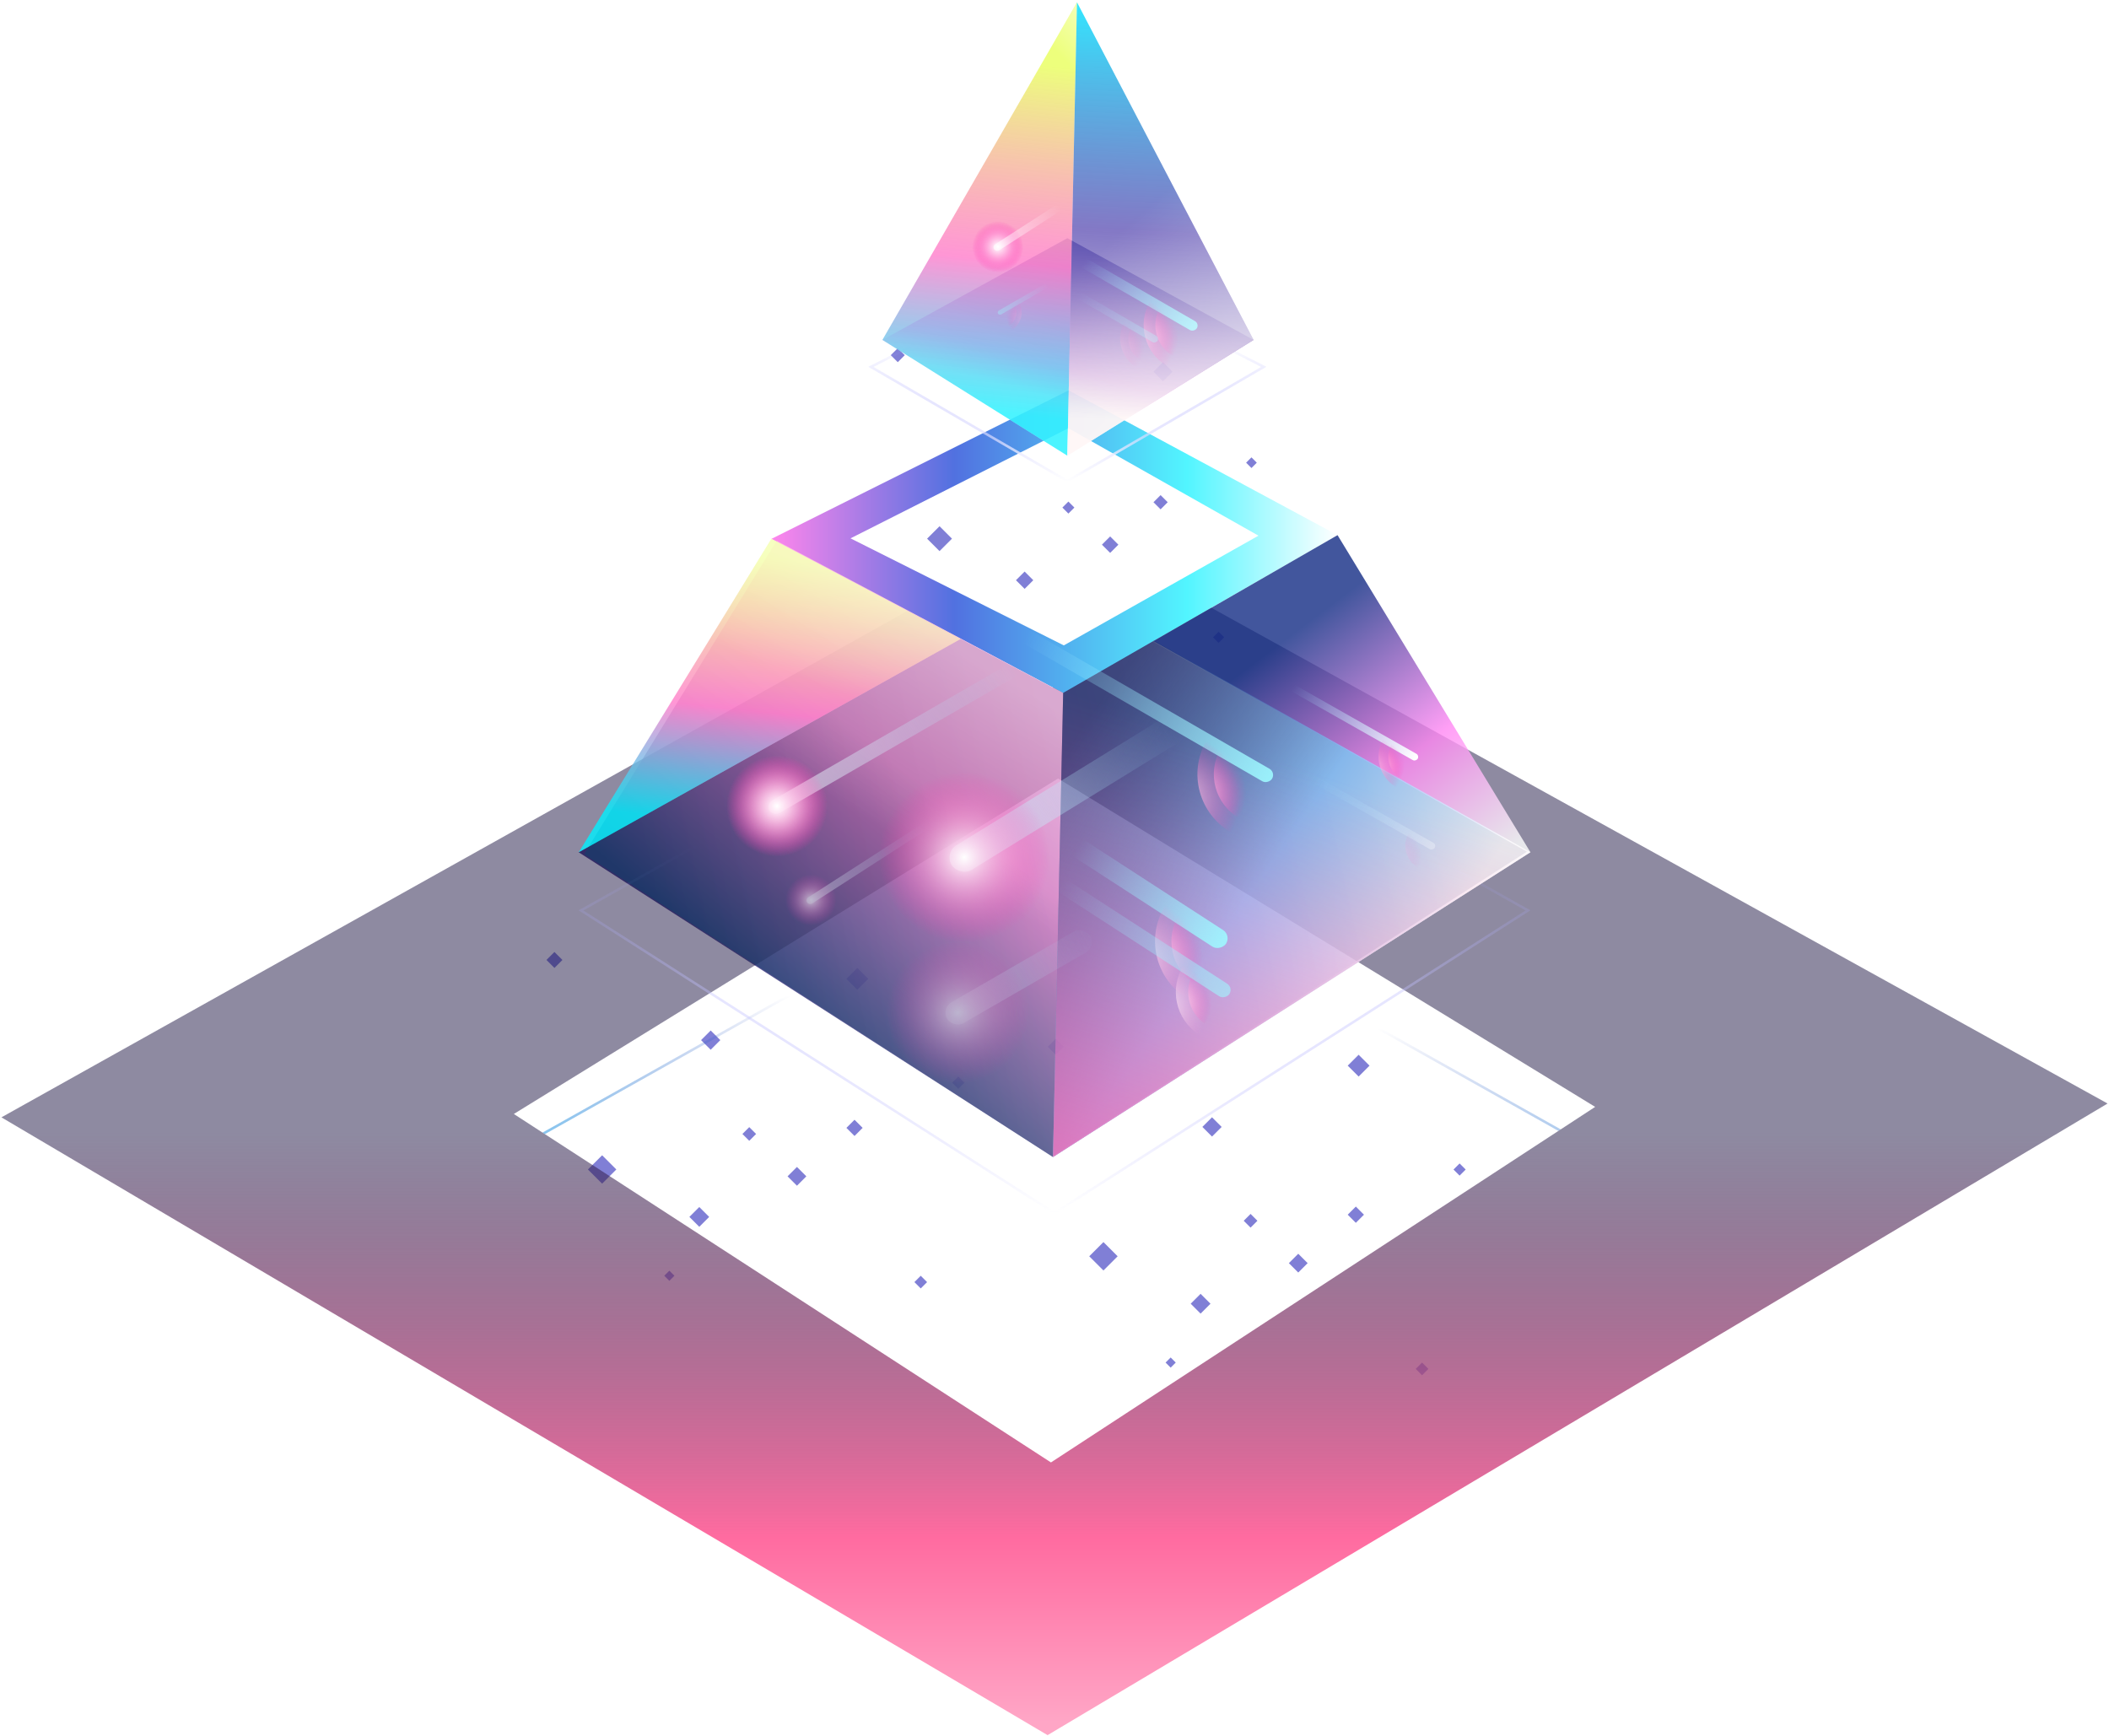 <?xml version="1.0" encoding="UTF-8"?> <svg xmlns="http://www.w3.org/2000/svg" width="866" height="713" viewBox="0 0 866 713" fill="none"> <g opacity="0.6"> <rect width="5.598" height="5.598" transform="matrix(0.707 0.707 -0.707 0.707 291.827 423.167)" fill="#2C2ABB"></rect> <rect x="393.491" y="442.126" width="3.535" height="3.535" transform="rotate(45 393.491 442.126)" fill="#2C2ABB"></rect> <rect x="227.665" y="390.93" width="4.64" height="4.64" transform="rotate(45 227.665 390.93)" fill="#2C2ABB"></rect> <rect x="352.029" y="397.491" width="6.332" height="6.332" transform="rotate(45 352.029 397.491)" fill="#2C2ABB"></rect> <rect width="8.25" height="8.25" transform="matrix(0.707 0.707 -0.707 0.707 247.247 474.415)" fill="#2C2ABB"></rect> <rect x="378.074" y="523.893" width="3.684" height="3.684" transform="rotate(45 378.074 523.893)" fill="#2C2ABB"></rect> <rect x="350.887" y="459.828" width="4.717" height="4.717" transform="rotate(45 350.887 459.828)" fill="#2C2ABB"></rect> <rect width="3.979" height="3.979" transform="matrix(0.707 0.707 -0.707 0.707 307.659 462.854)" fill="#2C2ABB"></rect> <rect x="327.242" y="479.207" width="5.454" height="5.454" transform="rotate(45 327.242 479.207)" fill="#2C2ABB"></rect> <rect x="287.139" y="495.663" width="5.747" height="5.747" transform="rotate(45 287.139 495.663)" fill="#2C2ABB"></rect> <rect x="274.848" y="521.808" width="2.948" height="2.948" transform="rotate(45 274.848 521.808)" fill="#2C2ABB"></rect> </g> <g opacity="0.6"> <rect width="5.598" height="5.598" transform="matrix(0.707 0.707 -0.707 0.707 497.677 458.814)" fill="#2C2ABB"></rect> <rect x="599.339" y="477.772" width="3.535" height="3.535" transform="rotate(45 599.339 477.772)" fill="#2C2ABB"></rect> <rect x="433.514" y="426.576" width="4.64" height="4.64" transform="rotate(45 433.514 426.576)" fill="#2C2ABB"></rect> <rect width="6.332" height="6.332" transform="matrix(0.707 0.707 -0.707 0.707 557.878 433.137)" fill="#2C2ABB"></rect> <rect width="8.25" height="8.25" transform="matrix(0.707 0.707 -0.707 0.707 453.097 510.062)" fill="#2C2ABB"></rect> <rect x="583.925" y="559.539" width="3.684" height="3.684" transform="rotate(45 583.925 559.539)" fill="#2C2ABB"></rect> <rect x="556.737" y="495.476" width="4.717" height="4.717" transform="rotate(45 556.737 495.476)" fill="#2C2ABB"></rect> <rect x="513.509" y="498.499" width="3.979" height="3.979" transform="rotate(45 513.509 498.499)" fill="#2C2ABB"></rect> <rect width="5.454" height="5.454" transform="matrix(0.707 0.707 -0.707 0.707 533.092 514.854)" fill="#2C2ABB"></rect> <rect x="492.99" y="531.31" width="5.747" height="5.747" transform="rotate(45 492.99 531.31)" fill="#2C2ABB"></rect> <rect x="480.699" y="557.454" width="2.948" height="2.948" transform="rotate(45 480.699 557.454)" fill="#2C2ABB"></rect> </g> <g opacity="0.6"> <rect x="424.837" y="171.212" width="4.903" height="4.903" transform="rotate(45 424.837 171.212)" fill="#2C2ABB"></rect> <rect x="513.873" y="187.816" width="3.096" height="3.096" transform="rotate(45 513.873 187.816)" fill="#2C2ABB"></rect> <rect x="368.643" y="142.979" width="4.064" height="4.064" transform="rotate(45 368.643 142.979)" fill="#2C2ABB"></rect> <rect x="477.562" y="148.727" width="5.545" height="5.545" transform="rotate(45 477.562 148.727)" fill="#2C2ABB"></rect> <rect x="385.792" y="216.096" width="7.226" height="7.226" transform="rotate(45 385.792 216.096)" fill="#2C2ABB"></rect> <rect width="3.226" height="3.226" transform="matrix(0.707 0.707 -0.707 0.707 500.372 259.428)" fill="#2C2ABB"></rect> <rect x="476.562" y="203.322" width="4.131" height="4.131" transform="rotate(45 476.562 203.322)" fill="#2C2ABB"></rect> <rect x="438.704" y="205.969" width="3.485" height="3.485" transform="rotate(45 438.704 205.969)" fill="#2C2ABB"></rect> <rect x="455.853" y="220.292" width="4.777" height="4.777" transform="rotate(45 455.853 220.292)" fill="#2C2ABB"></rect> <rect x="420.731" y="234.706" width="5.033" height="5.033" transform="rotate(45 420.731 234.706)" fill="#2C2ABB"></rect> <rect width="2.578" height="2.578" transform="matrix(0.707 0.707 -0.707 0.707 409.966 257.604)" fill="#2C2ABB"></rect> </g> <path fill-rule="evenodd" clip-rule="evenodd" d="M394.482 262.417L237.567 349.954L432.376 475.133L628.43 349.954L470.554 261.881L432.234 282.395L394.482 262.417Z" fill="url(#paint0_linear_714_2939)" fill-opacity="0.8"></path> <path fill-rule="evenodd" clip-rule="evenodd" d="M640.881 463.775L433.25 347.125L432.996 346.983L432.743 347.125L222.759 465.096L223.74 465.733L432.996 348.17L639.904 464.413L640.881 463.775Z" fill="url(#paint1_linear_714_2939)"></path> <path fill-rule="evenodd" clip-rule="evenodd" d="M372.633 250.854L0.589 458.839L430.161 712.539L865.411 453.162L495.504 248.527L432.237 282.394L372.633 250.854ZM434.457 319.695L655.009 454.543L431.542 600.55L210.99 457.458L434.457 319.695Z" fill="url(#paint2_linear_714_2939)"></path> <path d="M238.573 373.857L432.999 264.626L627.424 373.857L432.999 498.153L238.573 373.857Z" stroke="url(#paint3_linear_714_2939)" stroke-width="1.035"></path> <path fill-rule="evenodd" clip-rule="evenodd" d="M549.238 219.762L438.803 160.293L316.76 221.288L436.556 284.556L549.238 219.762ZM516.758 219.973L438.704 175.857L349.24 221.073L436.824 265.028L516.758 219.973Z" fill="url(#paint4_linear_714_2939)"></path> <path d="M318.947 222.073L436.554 284.554L432.372 475.129L239.839 350.78L318.947 222.073Z" fill="url(#paint5_linear_714_2939)" fill-opacity="0.6"></path> <path d="M318.947 222.073L436.554 284.554L432.372 475.129L239.839 350.78L318.947 222.073Z" fill="url(#paint6_linear_714_2939)" fill-opacity="0.4"></path> <path d="M394.415 262.39L316.756 221.281L237.648 349.987L394.415 262.39Z" fill="url(#paint7_linear_714_2939)" fill-opacity="0.8"></path> <path d="M394.415 262.39L316.756 221.281L237.648 349.987L394.415 262.39Z" fill="url(#paint8_linear_714_2939)" fill-opacity="0.4"></path> <path fill-rule="evenodd" clip-rule="evenodd" d="M473.677 263.257L549.224 219.756L628.425 349.968L432.37 475.14L432.377 474.645L626.977 349.732L473.677 263.257Z" fill="url(#paint9_linear_714_2939)" fill-opacity="0.8"></path> <path fill-rule="evenodd" clip-rule="evenodd" d="M549.204 219.765L549.24 219.744L549.24 219.745L549.204 219.765ZM473.852 263.103L436.56 284.551L432.384 475.128L628.442 349.957L628.438 349.951L473.852 263.103Z" fill="url(#paint10_linear_714_2939)" fill-opacity="0.8"></path> <path fill-rule="evenodd" clip-rule="evenodd" d="M549.204 219.765L549.24 219.744L549.24 219.745L549.204 219.765ZM473.852 263.103L436.56 284.551L432.384 475.128L628.442 349.957L628.438 349.951L473.852 263.103Z" fill="url(#paint11_linear_714_2939)" fill-opacity="0.7"></path> <g filter="url(#filter0_f_714_2939)"> <ellipse cx="319.056" cy="330.996" rx="20.814" ry="20.814" transform="rotate(-30 319.056 330.996)" fill="url(#paint12_radial_714_2939)"></ellipse> </g> <rect width="132.504" height="5.916" rx="2.958" transform="matrix(0.866 -0.5 0.5 0.866 314.445 330.243)" fill="url(#paint13_linear_714_2939)" fill-opacity="0.6"></rect> <g filter="url(#filter1_f_714_2939)"> <ellipse cx="319.056" cy="330.996" rx="20.814" ry="20.814" transform="rotate(-30 319.056 330.996)" fill="url(#paint14_radial_714_2939)"></ellipse> </g> <g filter="url(#filter2_f_714_2939)"> <ellipse rx="20.814" ry="20.814" transform="matrix(-0.866 -0.5 -0.5 0.866 519.232 317.933)" fill="url(#paint15_radial_714_2939)"></ellipse> </g> <rect width="132.504" height="5.916" rx="2.958" transform="matrix(-0.866 -0.5 -0.5 0.866 523.842 317.179)" fill="url(#paint16_linear_714_2939)" fill-opacity="0.9"></rect> <g filter="url(#filter3_f_714_2939)"> <circle r="27.537" transform="matrix(-0.866 -0.5 -0.5 0.866 519.231 317.932)" fill="url(#paint17_radial_714_2939)"></circle> </g> <g filter="url(#filter4_f_714_2939)"> <circle r="20.814" transform="matrix(-0.839 -0.544 -0.544 0.839 501.82 386.492)" fill="url(#paint18_radial_714_2939)"></circle> </g> <rect width="82.306" height="8.093" rx="4.047" transform="matrix(-0.839 -0.544 -0.544 0.839 505.628 384.138)" fill="url(#paint19_linear_714_2939)" fill-opacity="0.9"></rect> <g filter="url(#filter5_f_714_2939)"> <circle r="27.537" transform="matrix(-0.839 -0.544 -0.544 0.839 501.821 386.492)" fill="url(#paint20_radial_714_2939)"></circle> </g> <g filter="url(#filter6_f_714_2939)"> <ellipse rx="15.711" ry="15.711" transform="matrix(-0.839 -0.544 -0.544 0.839 503.602 407.407)" fill="url(#paint21_radial_714_2939)"></ellipse> </g> <rect width="93.381" height="6.109" rx="3.054" transform="matrix(-0.839 -0.544 -0.544 0.839 506.475 405.632)" fill="url(#paint22_linear_714_2939)" fill-opacity="0.6"></rect> <g filter="url(#filter7_f_714_2939)"> <ellipse rx="20.785" ry="20.785" transform="matrix(-0.839 -0.544 -0.544 0.839 503.601 407.408)" fill="url(#paint23_radial_714_2939)"></ellipse> </g> <g opacity="0.6"> <g filter="url(#filter8_f_714_2939)"> <circle cx="332.971" cy="369.574" r="10.497" transform="rotate(-32.805 332.971 369.574)" fill="url(#paint24_radial_714_2939)"></circle> </g> <rect x="330.629" y="369.308" width="66.824" height="2.983" rx="1.492" transform="rotate(-32.805 330.629 369.308)" fill="url(#paint25_linear_714_2939)" fill-opacity="0.6"></rect> </g> <rect width="66.824" height="2.983" rx="1.492" transform="matrix(-0.87 -0.493 -0.493 0.87 582.875 310.269)" fill="url(#paint26_linear_714_2939)"></rect> <g filter="url(#filter9_f_714_2939)"> <circle r="10.497" transform="matrix(-0.87 -0.493 -0.493 0.87 580.552 310.667)" fill="url(#paint27_radial_714_2939)"></circle> </g> <g filter="url(#filter10_f_714_2939)"> <circle r="14.494" transform="matrix(-0.87 -0.493 -0.493 0.87 580.554 310.667)" fill="url(#paint28_radial_714_2939)"></circle> </g> <g opacity="0.3"> <rect width="66.824" height="2.983" rx="1.492" transform="matrix(-0.87 -0.493 -0.493 0.87 589.859 346.827)" fill="url(#paint29_linear_714_2939)"></rect> <g filter="url(#filter11_f_714_2939)"> <circle r="10.497" transform="matrix(-0.87 -0.493 -0.493 0.87 587.535 347.225)" fill="url(#paint30_radial_714_2939)"></circle> </g> </g> <rect x="387.685" y="350.207" width="114.234" height="11.873" rx="5.936" transform="rotate(-31.621 387.685 350.207)" fill="url(#paint31_linear_714_2939)" fill-opacity="0.6"></rect> <g filter="url(#filter12_f_714_2939)"> <circle cx="395.994" cy="352.062" r="35.1" transform="rotate(-31.621 395.994 352.062)" fill="url(#paint32_radial_714_2939)"></circle> </g> <g opacity="0.5"> <rect width="67.823" height="9.894" rx="4.947" transform="matrix(0.866 -0.5 0.5 0.866 386.414 414.039)" fill="url(#paint33_linear_714_2939)" fill-opacity="0.6"></rect> <g filter="url(#filter13_f_714_2939)"> <circle cx="393.289" cy="415.782" r="29.251" transform="rotate(-30 393.289 415.782)" fill="url(#paint34_radial_714_2939)"></circle> </g> </g> <path d="M357.606 150.653L438.274 109.428L518.943 150.653L438.274 197.564L357.606 150.653Z" stroke="url(#paint35_linear_714_2939)" stroke-width="1.035"></path> <path d="M438.274 97.811L514.746 139.588L438.274 187.127L362.33 139.588L438.274 97.811Z" fill="url(#paint36_linear_714_2939)" fill-opacity="0.6"></path> <path d="M362.331 139.588L438.279 187.132L442.233 0.945L362.331 139.588Z" fill="url(#paint37_linear_714_2939)"></path> <path d="M362.331 139.588L438.279 187.132L442.233 0.945L362.331 139.588Z" fill="url(#paint38_linear_714_2939)" fill-opacity="0.4"></path> <path d="M514.746 139.593L438.279 187.132L442.232 0.945L514.746 139.593Z" fill="url(#paint39_linear_714_2939)" fill-opacity="0.8"></path> <g filter="url(#filter14_f_714_2939)"> <ellipse cx="409.737" cy="101.361" rx="10.497" ry="10.497" transform="rotate(-32.805 409.737 101.361)" fill="url(#paint40_radial_714_2939)"></ellipse> </g> <g filter="url(#filter15_f_714_2939)"> <ellipse cx="409.737" cy="101.361" rx="10.497" ry="10.497" transform="rotate(-32.805 409.737 101.361)" fill="url(#paint41_radial_714_2939)"></ellipse> </g> <rect width="36.157" height="2.983" rx="1.492" transform="matrix(0.841 -0.542 0.542 0.841 407.396 101.094)" fill="url(#paint42_linear_714_2939)" fill-opacity="0.6"></rect> <g filter="url(#filter16_f_714_2939)"> <circle r="14.843" transform="matrix(-0.866 -0.5 -0.5 0.866 489.24 133.467)" fill="url(#paint43_radial_714_2939)"></circle> </g> <rect width="60.957" height="4.218" rx="2.109" transform="matrix(-0.866 -0.5 -0.5 0.866 492.528 132.932)" fill="url(#paint44_linear_714_2939)" fill-opacity="0.9"></rect> <g filter="url(#filter17_f_714_2939)"> <circle r="19.637" transform="matrix(-0.866 -0.5 -0.5 0.866 489.239 133.468)" fill="url(#paint45_radial_714_2939)"></circle> </g> <g opacity="0.4"> <g filter="url(#filter18_f_714_2939)"> <circle r="10.407" transform="matrix(-0.866 -0.5 -0.5 0.866 473.724 139.033)" fill="url(#paint46_radial_714_2939)"></circle> </g> <rect width="42.739" height="2.958" rx="1.479" transform="matrix(-0.866 -0.5 -0.5 0.866 476.028 138.656)" fill="url(#paint47_linear_714_2939)" fill-opacity="0.9"></rect> <g filter="url(#filter19_f_714_2939)"> <circle r="13.768" transform="matrix(-0.866 -0.5 -0.5 0.866 473.723 139.032)" fill="url(#paint48_radial_714_2939)"></circle> </g> </g> <g opacity="0.4"> <g filter="url(#filter20_f_714_2939)"> <ellipse rx="6.588" ry="6.588" transform="matrix(0.866 -0.5 0.5 0.866 410.808 128.223)" fill="url(#paint49_radial_714_2939)"></ellipse> </g> <rect width="27.055" height="1.872" rx="0.936" transform="matrix(0.866 -0.5 0.5 0.866 409.348 127.983)" fill="url(#paint50_linear_714_2939)" fill-opacity="0.9"></rect> <g filter="url(#filter21_f_714_2939)"> <ellipse rx="8.715" ry="8.715" transform="matrix(0.866 -0.5 0.5 0.866 410.808 128.221)" fill="url(#paint51_radial_714_2939)"></ellipse> </g> </g> <path d="M514.746 139.593L438.279 187.132L442.232 0.945L514.746 139.593Z" fill="url(#paint52_linear_714_2939)" fill-opacity="0.4"></path> <defs> <filter id="filter0_f_714_2939" x="295.133" y="307.073" width="47.847" height="47.847" filterUnits="userSpaceOnUse" color-interpolation-filters="sRGB"> <feFlood flood-opacity="0" result="BackgroundImageFix"></feFlood> <feBlend mode="normal" in="SourceGraphic" in2="BackgroundImageFix" result="shape"></feBlend> <feGaussianBlur stdDeviation="1.553" result="effect1_foregroundBlur_714_2939"></feGaussianBlur> </filter> <filter id="filter1_f_714_2939" x="295.133" y="307.073" width="47.847" height="47.847" filterUnits="userSpaceOnUse" color-interpolation-filters="sRGB"> <feFlood flood-opacity="0" result="BackgroundImageFix"></feFlood> <feBlend mode="normal" in="SourceGraphic" in2="BackgroundImageFix" result="shape"></feBlend> <feGaussianBlur stdDeviation="1.553" result="effect1_foregroundBlur_714_2939"></feGaussianBlur> </filter> <filter id="filter2_f_714_2939" x="495.309" y="294.009" width="47.847" height="47.847" filterUnits="userSpaceOnUse" color-interpolation-filters="sRGB"> <feFlood flood-opacity="0" result="BackgroundImageFix"></feFlood> <feBlend mode="normal" in="SourceGraphic" in2="BackgroundImageFix" result="shape"></feBlend> <feGaussianBlur stdDeviation="1.553" result="effect1_foregroundBlur_714_2939"></feGaussianBlur> </filter> <filter id="filter3_f_714_2939" x="488.584" y="287.285" width="61.294" height="61.294" filterUnits="userSpaceOnUse" color-interpolation-filters="sRGB"> <feFlood flood-opacity="0" result="BackgroundImageFix"></feFlood> <feBlend mode="normal" in="SourceGraphic" in2="BackgroundImageFix" result="shape"></feBlend> <feGaussianBlur stdDeviation="1.553" result="effect1_foregroundBlur_714_2939"></feGaussianBlur> </filter> <filter id="filter4_f_714_2939" x="477.897" y="362.569" width="47.845" height="47.845" filterUnits="userSpaceOnUse" color-interpolation-filters="sRGB"> <feFlood flood-opacity="0" result="BackgroundImageFix"></feFlood> <feBlend mode="normal" in="SourceGraphic" in2="BackgroundImageFix" result="shape"></feBlend> <feGaussianBlur stdDeviation="1.553" result="effect1_foregroundBlur_714_2939"></feGaussianBlur> </filter> <filter id="filter5_f_714_2939" x="471.175" y="355.846" width="61.291" height="61.292" filterUnits="userSpaceOnUse" color-interpolation-filters="sRGB"> <feFlood flood-opacity="0" result="BackgroundImageFix"></feFlood> <feBlend mode="normal" in="SourceGraphic" in2="BackgroundImageFix" result="shape"></feBlend> <feGaussianBlur stdDeviation="1.553" result="effect1_foregroundBlur_714_2939"></feGaussianBlur> </filter> <filter id="filter6_f_714_2939" x="484.783" y="388.589" width="37.637" height="37.636" filterUnits="userSpaceOnUse" color-interpolation-filters="sRGB"> <feFlood flood-opacity="0" result="BackgroundImageFix"></feFlood> <feBlend mode="normal" in="SourceGraphic" in2="BackgroundImageFix" result="shape"></feBlend> <feGaussianBlur stdDeviation="1.553" result="effect1_foregroundBlur_714_2939"></feGaussianBlur> </filter> <filter id="filter7_f_714_2939" x="479.708" y="383.515" width="47.787" height="47.787" filterUnits="userSpaceOnUse" color-interpolation-filters="sRGB"> <feFlood flood-opacity="0" result="BackgroundImageFix"></feFlood> <feBlend mode="normal" in="SourceGraphic" in2="BackgroundImageFix" result="shape"></feBlend> <feGaussianBlur stdDeviation="1.553" result="effect1_foregroundBlur_714_2939"></feGaussianBlur> </filter> <filter id="filter8_f_714_2939" x="319.367" y="355.971" width="27.208" height="27.208" filterUnits="userSpaceOnUse" color-interpolation-filters="sRGB"> <feFlood flood-opacity="0" result="BackgroundImageFix"></feFlood> <feBlend mode="normal" in="SourceGraphic" in2="BackgroundImageFix" result="shape"></feBlend> <feGaussianBlur stdDeviation="1.553" result="effect1_foregroundBlur_714_2939"></feGaussianBlur> </filter> <filter id="filter9_f_714_2939" x="566.948" y="297.063" width="27.209" height="27.209" filterUnits="userSpaceOnUse" color-interpolation-filters="sRGB"> <feFlood flood-opacity="0" result="BackgroundImageFix"></feFlood> <feBlend mode="normal" in="SourceGraphic" in2="BackgroundImageFix" result="shape"></feBlend> <feGaussianBlur stdDeviation="1.553" result="effect1_foregroundBlur_714_2939"></feGaussianBlur> </filter> <filter id="filter10_f_714_2939" x="562.952" y="293.065" width="35.205" height="35.205" filterUnits="userSpaceOnUse" color-interpolation-filters="sRGB"> <feFlood flood-opacity="0" result="BackgroundImageFix"></feFlood> <feBlend mode="normal" in="SourceGraphic" in2="BackgroundImageFix" result="shape"></feBlend> <feGaussianBlur stdDeviation="1.553" result="effect1_foregroundBlur_714_2939"></feGaussianBlur> </filter> <filter id="filter11_f_714_2939" x="573.931" y="333.621" width="27.209" height="27.209" filterUnits="userSpaceOnUse" color-interpolation-filters="sRGB"> <feFlood flood-opacity="0" result="BackgroundImageFix"></feFlood> <feBlend mode="normal" in="SourceGraphic" in2="BackgroundImageFix" result="shape"></feBlend> <feGaussianBlur stdDeviation="1.553" result="effect1_foregroundBlur_714_2939"></feGaussianBlur> </filter> <filter id="filter12_f_714_2939" x="357.784" y="313.852" width="76.421" height="76.421" filterUnits="userSpaceOnUse" color-interpolation-filters="sRGB"> <feFlood flood-opacity="0" result="BackgroundImageFix"></feFlood> <feBlend mode="normal" in="SourceGraphic" in2="BackgroundImageFix" result="shape"></feBlend> <feGaussianBlur stdDeviation="1.553" result="effect1_foregroundBlur_714_2939"></feGaussianBlur> </filter> <filter id="filter13_f_714_2939" x="360.928" y="383.421" width="64.722" height="64.722" filterUnits="userSpaceOnUse" color-interpolation-filters="sRGB"> <feFlood flood-opacity="0" result="BackgroundImageFix"></feFlood> <feBlend mode="normal" in="SourceGraphic" in2="BackgroundImageFix" result="shape"></feBlend> <feGaussianBlur stdDeviation="1.553" result="effect1_foregroundBlur_714_2939"></feGaussianBlur> </filter> <filter id="filter14_f_714_2939" x="396.133" y="87.757" width="27.208" height="27.208" filterUnits="userSpaceOnUse" color-interpolation-filters="sRGB"> <feFlood flood-opacity="0" result="BackgroundImageFix"></feFlood> <feBlend mode="normal" in="SourceGraphic" in2="BackgroundImageFix" result="shape"></feBlend> <feGaussianBlur stdDeviation="1.553" result="effect1_foregroundBlur_714_2939"></feGaussianBlur> </filter> <filter id="filter15_f_714_2939" x="396.133" y="87.757" width="27.208" height="27.208" filterUnits="userSpaceOnUse" color-interpolation-filters="sRGB"> <feFlood flood-opacity="0" result="BackgroundImageFix"></feFlood> <feBlend mode="normal" in="SourceGraphic" in2="BackgroundImageFix" result="shape"></feBlend> <feGaussianBlur stdDeviation="1.553" result="effect1_foregroundBlur_714_2939"></feGaussianBlur> </filter> <filter id="filter16_f_714_2939" x="471.29" y="115.517" width="35.901" height="35.901" filterUnits="userSpaceOnUse" color-interpolation-filters="sRGB"> <feFlood flood-opacity="0" result="BackgroundImageFix"></feFlood> <feBlend mode="normal" in="SourceGraphic" in2="BackgroundImageFix" result="shape"></feBlend> <feGaussianBlur stdDeviation="1.553" result="effect1_foregroundBlur_714_2939"></feGaussianBlur> </filter> <filter id="filter17_f_714_2939" x="466.494" y="110.722" width="45.491" height="45.491" filterUnits="userSpaceOnUse" color-interpolation-filters="sRGB"> <feFlood flood-opacity="0" result="BackgroundImageFix"></feFlood> <feBlend mode="normal" in="SourceGraphic" in2="BackgroundImageFix" result="shape"></feBlend> <feGaussianBlur stdDeviation="1.553" result="effect1_foregroundBlur_714_2939"></feGaussianBlur> </filter> <filter id="filter18_f_714_2939" x="460.209" y="125.519" width="27.028" height="27.028" filterUnits="userSpaceOnUse" color-interpolation-filters="sRGB"> <feFlood flood-opacity="0" result="BackgroundImageFix"></feFlood> <feBlend mode="normal" in="SourceGraphic" in2="BackgroundImageFix" result="shape"></feBlend> <feGaussianBlur stdDeviation="1.553" result="effect1_foregroundBlur_714_2939"></feGaussianBlur> </filter> <filter id="filter19_f_714_2939" x="456.848" y="122.156" width="33.752" height="33.752" filterUnits="userSpaceOnUse" color-interpolation-filters="sRGB"> <feFlood flood-opacity="0" result="BackgroundImageFix"></feFlood> <feBlend mode="normal" in="SourceGraphic" in2="BackgroundImageFix" result="shape"></feBlend> <feGaussianBlur stdDeviation="1.553" result="effect1_foregroundBlur_714_2939"></feGaussianBlur> </filter> <filter id="filter20_f_714_2939" x="401.114" y="118.529" width="19.388" height="19.388" filterUnits="userSpaceOnUse" color-interpolation-filters="sRGB"> <feFlood flood-opacity="0" result="BackgroundImageFix"></feFlood> <feBlend mode="normal" in="SourceGraphic" in2="BackgroundImageFix" result="shape"></feBlend> <feGaussianBlur stdDeviation="1.553" result="effect1_foregroundBlur_714_2939"></feGaussianBlur> </filter> <filter id="filter21_f_714_2939" x="398.985" y="116.399" width="23.645" height="23.644" filterUnits="userSpaceOnUse" color-interpolation-filters="sRGB"> <feFlood flood-opacity="0" result="BackgroundImageFix"></feFlood> <feBlend mode="normal" in="SourceGraphic" in2="BackgroundImageFix" result="shape"></feBlend> <feGaussianBlur stdDeviation="1.553" result="effect1_foregroundBlur_714_2939"></feGaussianBlur> </filter> <linearGradient id="paint0_linear_714_2939" x1="585.012" y1="318.416" x2="273.912" y2="386.087" gradientUnits="userSpaceOnUse"> <stop stop-color="#E8F5FF"></stop> <stop offset="1" stop-color="#1E126B"></stop> </linearGradient> <linearGradient id="paint1_linear_714_2939" x1="459.809" y1="416.407" x2="454.276" y2="516.629" gradientUnits="userSpaceOnUse"> <stop stop-color="#193DB9" stop-opacity="0"></stop> <stop offset="1" stop-color="#57E1FF"></stop> </linearGradient> <linearGradient id="paint2_linear_714_2939" x1="433" y1="220.797" x2="433" y2="707.263" gradientUnits="userSpaceOnUse"> <stop offset="0.5" stop-color="#1D1644" stop-opacity="0.5"></stop> <stop offset="0.844" stop-color="#FF6BA0"></stop> <stop offset="1" stop-color="#FFA6C6"></stop> </linearGradient> <linearGradient id="paint3_linear_714_2939" x1="432.999" y1="497.887" x2="432.999" y2="271.693" gradientUnits="userSpaceOnUse"> <stop stop-color="white"></stop> <stop offset="0.667" stop-color="#9A98FF" stop-opacity="0"></stop> </linearGradient> <linearGradient id="paint4_linear_714_2939" x1="549.238" y1="222.424" x2="316.76" y2="222.424" gradientUnits="userSpaceOnUse"> <stop stop-color="white"></stop> <stop offset="0.266" stop-color="#52F5FF"></stop> <stop offset="0.677" stop-color="#5171E0"></stop> <stop offset="1" stop-color="#FF86EC"></stop> </linearGradient> <linearGradient id="paint5_linear_714_2939" x1="382.177" y1="250.696" x2="277.88" y2="376.633" gradientUnits="userSpaceOnUse"> <stop offset="0.339" stop-color="#FF7CCB"></stop> <stop offset="0.354" stop-color="#FF7CCB"></stop> <stop offset="1" stop-color="#12406B"></stop> </linearGradient> <linearGradient id="paint6_linear_714_2939" x1="389.354" y1="263.75" x2="307.031" y2="395.386" gradientUnits="userSpaceOnUse"> <stop stop-color="white"></stop> <stop offset="0.512" stop-color="white" stop-opacity="0"></stop> </linearGradient> <linearGradient id="paint7_linear_714_2939" x1="316.032" y1="229.413" x2="304.55" y2="338.663" gradientUnits="userSpaceOnUse"> <stop stop-color="#EDFF7C"></stop> <stop offset="0.573" stop-color="#FF7CCB"></stop> <stop offset="1" stop-color="#00F0FF"></stop> </linearGradient> <linearGradient id="paint8_linear_714_2939" x1="359.39" y1="242.765" x2="327.781" y2="322.942" gradientUnits="userSpaceOnUse"> <stop stop-color="white"></stop> <stop offset="0.512" stop-color="white" stop-opacity="0"></stop> </linearGradient> <linearGradient id="paint9_linear_714_2939" x1="486.554" y1="238.869" x2="590.348" y2="376.22" gradientUnits="userSpaceOnUse"> <stop offset="0.255" stop-color="#132C85"></stop> <stop offset="0.656" stop-color="#FF87F3"></stop> <stop offset="0.976" stop-color="white"></stop> </linearGradient> <linearGradient id="paint10_linear_714_2939" x1="442.448" y1="230.704" x2="615.263" y2="350.197" gradientUnits="userSpaceOnUse"> <stop offset="0.192" stop-color="#0F246D" stop-opacity="0.6"></stop> <stop offset="0.646" stop-color="#88C6FF"></stop> <stop offset="1" stop-color="white"></stop> </linearGradient> <linearGradient id="paint11_linear_714_2939" x1="443.431" y1="475.128" x2="499.268" y2="303.862" gradientUnits="userSpaceOnUse"> <stop stop-color="#FF5EAB"></stop> <stop offset="1" stop-color="#FF5EAB" stop-opacity="0"></stop> </linearGradient> <radialGradient id="paint12_radial_714_2939" cx="0" cy="0" r="1" gradientUnits="userSpaceOnUse" gradientTransform="translate(319.056 330.996) rotate(90) scale(20.814)"> <stop stop-color="white"></stop> <stop offset="1" stop-color="#FF38B0" stop-opacity="0"></stop> </radialGradient> <linearGradient id="paint13_linear_714_2939" x1="1.64" y1="5.916" x2="140.703" y2="5.916" gradientUnits="userSpaceOnUse"> <stop stop-color="white"></stop> <stop offset="0.828" stop-color="#9CE7FF" stop-opacity="0"></stop> </linearGradient> <radialGradient id="paint14_radial_714_2939" cx="0" cy="0" r="1" gradientUnits="userSpaceOnUse" gradientTransform="translate(319.056 330.996) rotate(90) scale(20.814)"> <stop stop-color="white"></stop> <stop offset="1" stop-color="#FF38B0" stop-opacity="0"></stop> </radialGradient> <radialGradient id="paint15_radial_714_2939" cx="0" cy="0" r="1" gradientUnits="userSpaceOnUse" gradientTransform="translate(20.814 20.814) rotate(90) scale(20.814)"> <stop stop-color="white"></stop> <stop offset="1" stop-color="#FF38B0" stop-opacity="0"></stop> </radialGradient> <linearGradient id="paint16_linear_714_2939" x1="1.64" y1="5.916" x2="140.703" y2="5.916" gradientUnits="userSpaceOnUse"> <stop stop-color="#9EF9FF"></stop> <stop offset="0.828" stop-color="#9CE7FF" stop-opacity="0"></stop> </linearGradient> <radialGradient id="paint17_radial_714_2939" cx="0" cy="0" r="1" gradientUnits="userSpaceOnUse" gradientTransform="translate(27.537 27.537) rotate(90) scale(27.537)"> <stop stop-color="white"></stop> <stop offset="1" stop-color="#FF38B0" stop-opacity="0"></stop> </radialGradient> <radialGradient id="paint18_radial_714_2939" cx="0" cy="0" r="1" gradientUnits="userSpaceOnUse" gradientTransform="translate(20.814 20.814) rotate(90) scale(20.814)"> <stop stop-color="white"></stop> <stop offset="1" stop-color="#FF38B0" stop-opacity="0"></stop> </radialGradient> <linearGradient id="paint19_linear_714_2939" x1="1.019" y1="8.093" x2="87.399" y2="8.093" gradientUnits="userSpaceOnUse"> <stop stop-color="#9EF9FF"></stop> <stop offset="0.828" stop-color="#9CE7FF" stop-opacity="0"></stop> </linearGradient> <radialGradient id="paint20_radial_714_2939" cx="0" cy="0" r="1" gradientUnits="userSpaceOnUse" gradientTransform="translate(27.537 27.537) rotate(90) scale(27.537)"> <stop stop-color="white"></stop> <stop offset="1" stop-color="#FF7BCA" stop-opacity="0"></stop> </radialGradient> <radialGradient id="paint21_radial_714_2939" cx="0" cy="0" r="1" gradientUnits="userSpaceOnUse" gradientTransform="translate(15.711 15.711) rotate(90) scale(15.711)"> <stop stop-color="white"></stop> <stop offset="1" stop-color="#FF38B0" stop-opacity="0"></stop> </radialGradient> <linearGradient id="paint22_linear_714_2939" x1="1.156" y1="6.109" x2="99.16" y2="6.109" gradientUnits="userSpaceOnUse"> <stop stop-color="#9EF9FF"></stop> <stop offset="0.828" stop-color="#9CE7FF" stop-opacity="0"></stop> </linearGradient> <radialGradient id="paint23_radial_714_2939" cx="0" cy="0" r="1" gradientUnits="userSpaceOnUse" gradientTransform="translate(20.785 20.785) rotate(90) scale(20.785)"> <stop stop-color="white"></stop> <stop offset="1" stop-color="#FFAFDF" stop-opacity="0"></stop> </radialGradient> <radialGradient id="paint24_radial_714_2939" cx="0" cy="0" r="1" gradientUnits="userSpaceOnUse" gradientTransform="translate(332.971 369.574) rotate(90) scale(10.497)"> <stop stop-color="white"></stop> <stop offset="1" stop-color="#FF38B0" stop-opacity="0"></stop> </radialGradient> <linearGradient id="paint25_linear_714_2939" x1="331.457" y1="372.291" x2="401.589" y2="372.291" gradientUnits="userSpaceOnUse"> <stop stop-color="white"></stop> <stop offset="0.828" stop-color="#9CE7FF" stop-opacity="0"></stop> </linearGradient> <linearGradient id="paint26_linear_714_2939" x1="0.827" y1="2.983" x2="70.959" y2="2.983" gradientUnits="userSpaceOnUse"> <stop stop-color="white"></stop> <stop offset="0.828" stop-color="#9CE7FF" stop-opacity="0"></stop> </linearGradient> <radialGradient id="paint27_radial_714_2939" cx="0" cy="0" r="1" gradientUnits="userSpaceOnUse" gradientTransform="translate(10.497 10.497) rotate(90) scale(10.497)"> <stop stop-color="white"></stop> <stop offset="1" stop-color="#FF38B0" stop-opacity="0"></stop> </radialGradient> <radialGradient id="paint28_radial_714_2939" cx="0" cy="0" r="1" gradientUnits="userSpaceOnUse" gradientTransform="translate(14.494 14.494) rotate(90) scale(14.494)"> <stop stop-color="white"></stop> <stop offset="1" stop-color="#FF38B0" stop-opacity="0"></stop> </radialGradient> <linearGradient id="paint29_linear_714_2939" x1="0.827" y1="2.983" x2="70.959" y2="2.983" gradientUnits="userSpaceOnUse"> <stop stop-color="white"></stop> <stop offset="0.828" stop-color="#9CE7FF" stop-opacity="0"></stop> </linearGradient> <radialGradient id="paint30_radial_714_2939" cx="0" cy="0" r="1" gradientUnits="userSpaceOnUse" gradientTransform="translate(10.497 10.497) rotate(90) scale(10.497)"> <stop stop-color="white"></stop> <stop offset="1" stop-color="#FF38B0" stop-opacity="0"></stop> </radialGradient> <linearGradient id="paint31_linear_714_2939" x1="389.099" y1="362.079" x2="508.987" y2="362.079" gradientUnits="userSpaceOnUse"> <stop stop-color="#D8FFFD"></stop> <stop offset="0.875" stop-color="#9CE7FF" stop-opacity="0"></stop> </linearGradient> <radialGradient id="paint32_radial_714_2939" cx="0" cy="0" r="1" gradientUnits="userSpaceOnUse" gradientTransform="translate(395.994 352.062) rotate(90) scale(35.1)"> <stop stop-color="white"></stop> <stop offset="1" stop-color="#FF38B0" stop-opacity="0"></stop> </radialGradient> <linearGradient id="paint33_linear_714_2939" x1="0.84" y1="9.894" x2="72.02" y2="9.894" gradientUnits="userSpaceOnUse"> <stop stop-color="#D8FFFD"></stop> <stop offset="1" stop-color="#9CE7FF" stop-opacity="0"></stop> </linearGradient> <radialGradient id="paint34_radial_714_2939" cx="0" cy="0" r="1" gradientUnits="userSpaceOnUse" gradientTransform="translate(393.289 415.782) rotate(90) scale(29.251)"> <stop stop-color="white"></stop> <stop offset="1" stop-color="#FF38B0" stop-opacity="0"></stop> </radialGradient> <linearGradient id="paint35_linear_714_2939" x1="438.274" y1="197.828" x2="438.274" y2="111.761" gradientUnits="userSpaceOnUse"> <stop stop-color="white"></stop> <stop offset="0.667" stop-color="#9A98FF" stop-opacity="0"></stop> </linearGradient> <linearGradient id="paint36_linear_714_2939" x1="453.298" y1="91.382" x2="433.585" y2="165.657" gradientUnits="userSpaceOnUse"> <stop stop-color="#132C85"></stop> <stop offset="0.807" stop-color="#FF87F3"></stop> <stop offset="0.976" stop-color="white"></stop> </linearGradient> <linearGradient id="paint37_linear_714_2939" x1="373.639" y1="-6.442" x2="356.796" y2="164.261" gradientUnits="userSpaceOnUse"> <stop offset="0.161" stop-color="#EDFF7C"></stop> <stop offset="0.638" stop-color="#FF7CCB" stop-opacity="0.8"></stop> <stop offset="1" stop-color="#00F0FF" stop-opacity="0.7"></stop> </linearGradient> <linearGradient id="paint38_linear_714_2939" x1="442.233" y1="4.279" x2="404.254" y2="39.981" gradientUnits="userSpaceOnUse"> <stop stop-color="white"></stop> <stop offset="0.338" stop-color="white" stop-opacity="0"></stop> </linearGradient> <linearGradient id="paint39_linear_714_2939" x1="442.232" y1="0.945" x2="434.068" y2="171.3" gradientUnits="userSpaceOnUse"> <stop offset="0.003" stop-color="#00E0FF"></stop> <stop offset="0.545" stop-color="#3E2DA5" stop-opacity="0.8"></stop> <stop offset="1" stop-color="#FFF0F0"></stop> </linearGradient> <radialGradient id="paint40_radial_714_2939" cx="0" cy="0" r="1" gradientUnits="userSpaceOnUse" gradientTransform="translate(409.737 101.361) rotate(90) scale(10.497)"> <stop stop-color="white"></stop> <stop offset="1" stop-color="#FF38B0" stop-opacity="0"></stop> </radialGradient> <radialGradient id="paint41_radial_714_2939" cx="0" cy="0" r="1" gradientUnits="userSpaceOnUse" gradientTransform="translate(409.737 101.361) rotate(90) scale(10.497)"> <stop stop-color="white"></stop> <stop offset="1" stop-color="#FF38B0" stop-opacity="0"></stop> </radialGradient> <linearGradient id="paint42_linear_714_2939" x1="0.448" y1="2.983" x2="38.395" y2="2.983" gradientUnits="userSpaceOnUse"> <stop stop-color="white"></stop> <stop offset="0.828" stop-color="white" stop-opacity="0"></stop> </linearGradient> <radialGradient id="paint43_radial_714_2939" cx="0" cy="0" r="1" gradientUnits="userSpaceOnUse" gradientTransform="translate(14.843 14.843) rotate(90) scale(14.843)"> <stop stop-color="white"></stop> <stop offset="1" stop-color="#FF38B0" stop-opacity="0"></stop> </radialGradient> <linearGradient id="paint44_linear_714_2939" x1="0.755" y1="4.218" x2="64.729" y2="4.218" gradientUnits="userSpaceOnUse"> <stop stop-color="#9EF9FF"></stop> <stop offset="0.828" stop-color="#9CE7FF" stop-opacity="0"></stop> </linearGradient> <radialGradient id="paint45_radial_714_2939" cx="0" cy="0" r="1" gradientUnits="userSpaceOnUse" gradientTransform="translate(19.637 19.637) rotate(90) scale(19.637)"> <stop stop-color="white"></stop> <stop offset="1" stop-color="#FF38B0" stop-opacity="0"></stop> </radialGradient> <radialGradient id="paint46_radial_714_2939" cx="0" cy="0" r="1" gradientUnits="userSpaceOnUse" gradientTransform="translate(10.407 10.407) rotate(90) scale(10.407)"> <stop stop-color="white"></stop> <stop offset="1" stop-color="#FF38B0" stop-opacity="0"></stop> </radialGradient> <linearGradient id="paint47_linear_714_2939" x1="0.529" y1="2.958" x2="45.384" y2="2.958" gradientUnits="userSpaceOnUse"> <stop stop-color="#9EF9FF"></stop> <stop offset="0.828" stop-color="#9CE7FF" stop-opacity="0"></stop> </linearGradient> <radialGradient id="paint48_radial_714_2939" cx="0" cy="0" r="1" gradientUnits="userSpaceOnUse" gradientTransform="translate(13.768 13.768) rotate(90) scale(13.768)"> <stop stop-color="white"></stop> <stop offset="1" stop-color="#FF38B0" stop-opacity="0"></stop> </radialGradient> <radialGradient id="paint49_radial_714_2939" cx="0" cy="0" r="1" gradientUnits="userSpaceOnUse" gradientTransform="translate(6.588 6.588) rotate(90) scale(6.588)"> <stop stop-color="white"></stop> <stop offset="1" stop-color="#FF38B0" stop-opacity="0"></stop> </radialGradient> <linearGradient id="paint50_linear_714_2939" x1="0.335" y1="1.872" x2="28.729" y2="1.872" gradientUnits="userSpaceOnUse"> <stop stop-color="#9EF9FF"></stop> <stop offset="0.828" stop-color="#9CE7FF" stop-opacity="0"></stop> </linearGradient> <radialGradient id="paint51_radial_714_2939" cx="0" cy="0" r="1" gradientUnits="userSpaceOnUse" gradientTransform="translate(8.715 8.715) rotate(90) scale(8.715)"> <stop stop-color="white"></stop> <stop offset="1" stop-color="#FF38B0" stop-opacity="0"></stop> </radialGradient> <linearGradient id="paint52_linear_714_2939" x1="503.966" y1="144.991" x2="459.577" y2="95.888" gradientUnits="userSpaceOnUse"> <stop stop-color="white"></stop> <stop offset="1" stop-color="white" stop-opacity="0"></stop> </linearGradient> </defs> </svg> 